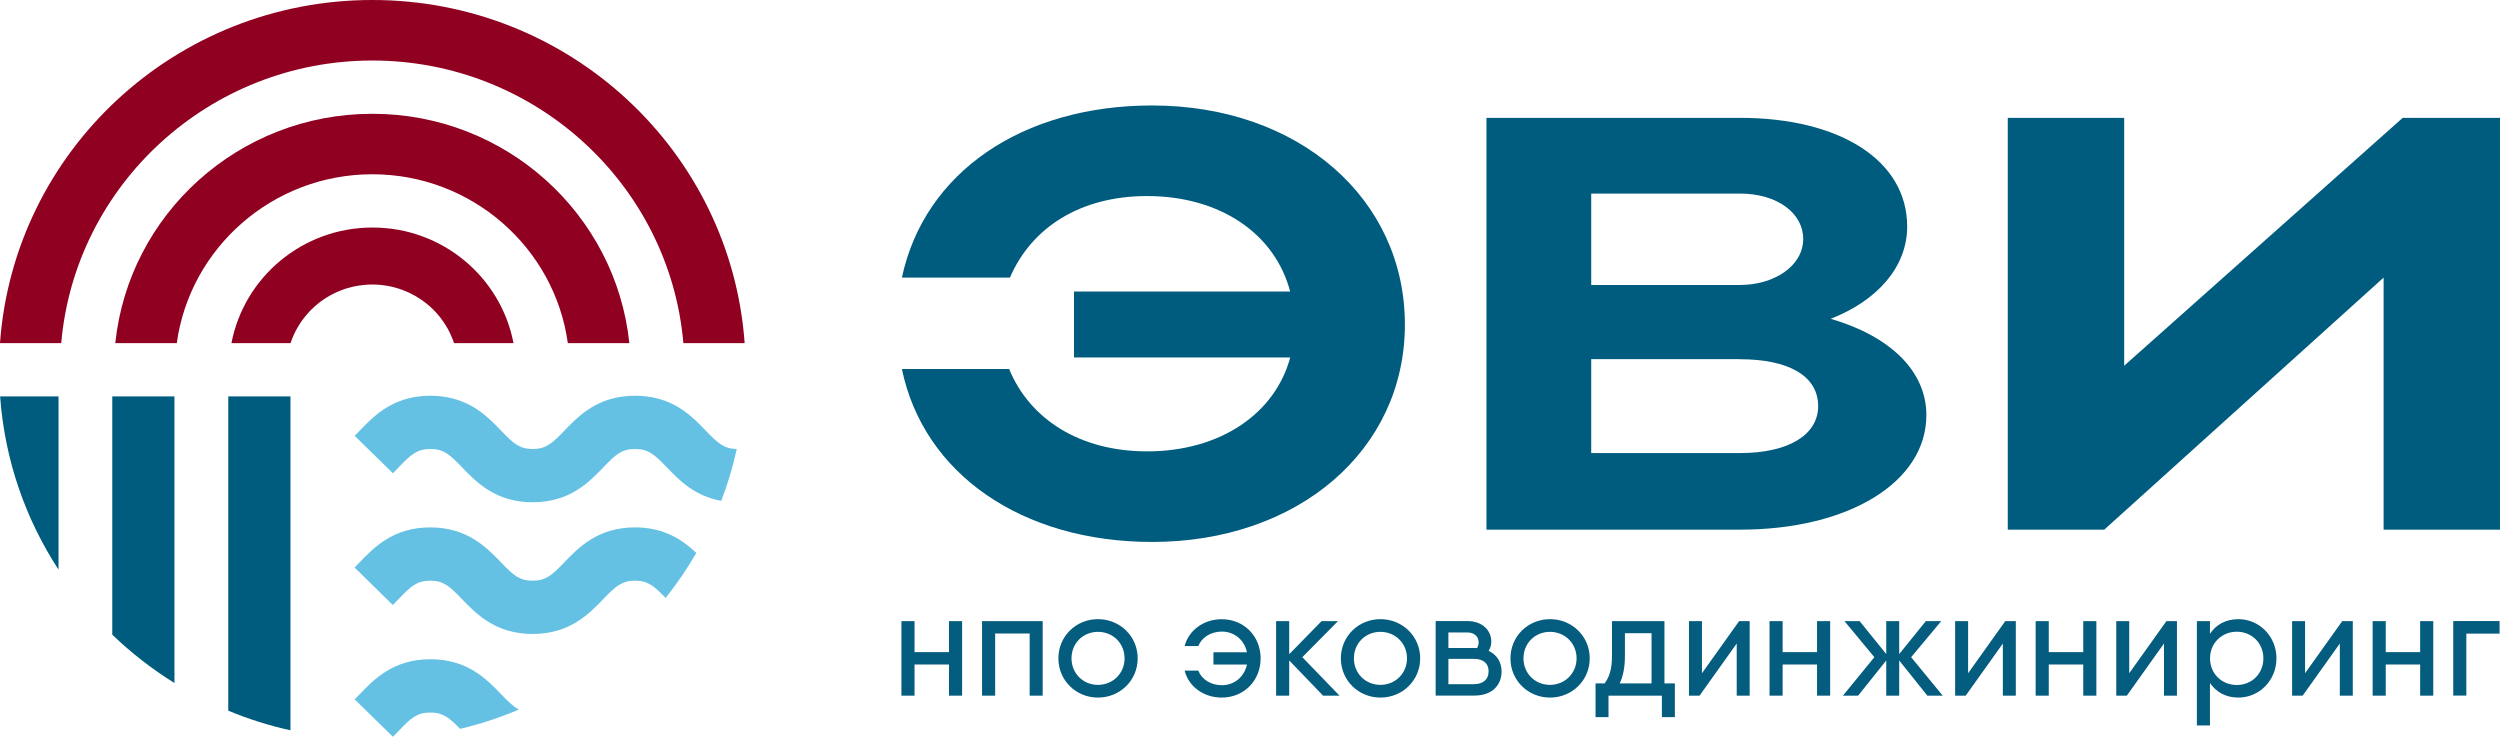 <?xml version="1.0" encoding="UTF-8"?> <svg xmlns="http://www.w3.org/2000/svg" width="95" height="28" viewBox="0 0 95 28" fill="none"><g clip-path="url(#clip0_44_134)"><path d="M19.716 26.964C18.998 27.268 18.254 27.515 17.483 27.696C17.067 27.268 16.839 27.076 16.354 27.076C15.84 27.076 15.615 27.289 15.151 27.772C15.078 27.849 15.007 27.922 14.931 27.997L13.477 26.575C13.542 26.51 13.605 26.443 13.671 26.378C14.208 25.817 14.944 25.051 16.354 25.051C17.764 25.051 18.503 25.817 19.04 26.378C19.315 26.663 19.504 26.853 19.719 26.962L19.716 26.964Z" fill="#64C1E3"></path><path d="M26.46 21.012C26.112 21.612 25.724 22.183 25.294 22.723C24.854 22.269 24.626 22.066 24.128 22.066C23.63 22.066 23.389 22.282 22.925 22.764C22.388 23.323 21.649 24.091 20.239 24.091C18.829 24.091 18.093 23.323 17.553 22.764C17.089 22.282 16.861 22.066 16.35 22.066C15.839 22.066 15.611 22.282 15.147 22.764C15.074 22.84 15.003 22.915 14.927 22.99L13.473 21.565C13.538 21.5 13.601 21.433 13.666 21.368C14.204 20.81 14.94 20.041 16.35 20.041C17.76 20.041 18.499 20.81 19.036 21.368C19.5 21.851 19.728 22.066 20.239 22.066C20.75 22.066 20.978 21.851 21.445 21.368C21.982 20.81 22.718 20.041 24.128 20.041C25.255 20.041 25.952 20.529 26.46 21.012Z" fill="#64C1E3"></path><path d="M27.997 17.059C27.851 17.737 27.651 18.396 27.408 19.032C26.386 18.85 25.791 18.23 25.337 17.757C24.871 17.275 24.646 17.062 24.132 17.062C23.618 17.062 23.393 17.275 22.929 17.757C22.392 18.318 21.653 19.086 20.243 19.086C18.833 19.086 18.097 18.318 17.557 17.757C17.093 17.275 16.865 17.062 16.354 17.062C15.843 17.062 15.615 17.275 15.151 17.757C15.078 17.835 15.007 17.908 14.931 17.983L13.477 16.561C13.542 16.496 13.605 16.428 13.671 16.363C14.15 15.865 14.782 15.206 15.906 15.066C16.047 15.047 16.197 15.037 16.354 15.037C16.511 15.037 16.661 15.047 16.802 15.066C17.926 15.206 18.561 15.865 19.04 16.363C19.504 16.846 19.732 17.062 20.243 17.062C20.754 17.062 20.982 16.846 21.448 16.363C21.928 15.865 22.56 15.206 23.684 15.066C23.825 15.047 23.975 15.037 24.132 15.037C24.289 15.037 24.439 15.047 24.58 15.066C25.707 15.206 26.341 15.865 26.818 16.363C27.277 16.838 27.502 17.054 28 17.062L27.997 17.059Z" fill="#64C1E3"></path><path d="M11.038 15.063V27.751C10.22 27.572 9.431 27.32 8.674 27.006V15.063H11.038Z" fill="#005C7E"></path><path d="M6.629 15.063V25.955C5.778 25.425 4.984 24.81 4.266 24.117V15.063H6.629Z" fill="#005C7E"></path><path d="M2.224 15.063V21.646C0.968 19.722 0.179 17.477 0.004 15.063H2.221H2.224Z" fill="#005C7E"></path><path d="M19.505 13.038H17.254C17.241 13.005 17.231 12.968 17.218 12.937C17.218 12.932 17.212 12.924 17.212 12.919C17.175 12.825 17.136 12.735 17.094 12.646C17.073 12.605 17.052 12.561 17.029 12.519C17.023 12.514 17.023 12.506 17.018 12.498C16.995 12.457 16.968 12.413 16.942 12.371C16.882 12.275 16.819 12.182 16.751 12.091C16.725 12.057 16.699 12.021 16.67 11.99C16.638 11.948 16.602 11.912 16.568 11.873C16.536 11.836 16.499 11.8 16.465 11.766C16.287 11.587 16.088 11.432 15.873 11.302C15.839 11.278 15.802 11.258 15.766 11.237C15.729 11.216 15.692 11.195 15.653 11.177C15.577 11.136 15.501 11.099 15.42 11.068C15.349 11.037 15.276 11.011 15.2 10.985L15.163 10.972C15.129 10.962 15.095 10.949 15.061 10.941C15.019 10.928 14.977 10.918 14.935 10.907C14.851 10.886 14.765 10.868 14.681 10.855C14.639 10.85 14.594 10.842 14.55 10.837C14.518 10.832 14.484 10.829 14.453 10.827C14.408 10.822 14.364 10.819 14.319 10.816C14.264 10.816 14.209 10.811 14.151 10.811C14.094 10.811 14.039 10.811 13.984 10.816C13.937 10.816 13.889 10.822 13.842 10.827C13.805 10.832 13.769 10.835 13.732 10.84C13.695 10.845 13.656 10.85 13.617 10.855C13.53 10.868 13.446 10.886 13.363 10.907C13.321 10.918 13.279 10.931 13.237 10.941C13.208 10.946 13.179 10.957 13.15 10.964C13.121 10.975 13.093 10.982 13.064 10.995C12.697 11.123 12.359 11.312 12.065 11.554C12.023 11.585 11.987 11.618 11.95 11.652C11.911 11.686 11.874 11.722 11.84 11.756C11.835 11.761 11.835 11.761 11.829 11.766C11.795 11.8 11.759 11.836 11.727 11.873C11.693 11.912 11.656 11.951 11.625 11.99C11.596 12.021 11.57 12.057 11.544 12.091C11.473 12.179 11.41 12.273 11.352 12.371C11.326 12.413 11.303 12.457 11.277 12.498C11.277 12.504 11.271 12.511 11.266 12.519C11.242 12.561 11.222 12.605 11.2 12.646C11.159 12.735 11.119 12.825 11.083 12.919C11.083 12.924 11.077 12.932 11.077 12.937C11.064 12.968 11.054 13.005 11.041 13.038H8.795C9.274 10.539 11.491 8.646 14.154 8.646C16.817 8.646 19.034 10.536 19.513 13.038H19.505Z" fill="#900020"></path><path d="M23.915 13.038H21.577C21.079 9.42 17.935 6.622 14.148 6.622C10.361 6.622 7.216 9.42 6.718 13.038H4.381C4.892 8.143 9.069 4.324 14.148 4.324C19.227 4.324 23.404 8.143 23.915 13.038Z" fill="#900020"></path><path d="M28.295 13.038H25.968C25.449 7.032 20.346 2.3 14.149 2.3C7.951 2.3 2.846 7.032 2.327 13.038H0C0.524 5.75 6.656 0 14.149 0C21.641 0 27.773 5.75 28.297 13.038H28.295Z" fill="#900020"></path><path d="M49.026 11.081C48.457 8.89 46.371 7.45 43.59 7.45C41.062 7.45 39.198 8.639 38.378 10.549H34.272C35.126 6.544 38.852 4.008 43.782 4.008C49.343 4.008 53.386 7.543 53.386 12.332C53.386 17.121 49.311 20.594 43.782 20.594C38.821 20.594 35.092 17.996 34.272 14.022H38.346C39.135 15.932 41.033 17.152 43.593 17.152C46.373 17.152 48.459 15.712 49.028 13.583H40.812V11.079H49.028L49.026 11.081Z" fill="#005C7E"></path><path d="M56.482 4.478H66.121C69.882 4.478 72.473 6.074 72.473 8.61C72.473 10.144 71.336 11.426 69.567 12.114C71.81 12.771 73.202 14.087 73.202 15.777C73.202 18.313 70.264 20.127 66.124 20.127H56.485V4.478H56.482ZM66.121 7.356H60.466V10.829H66.121C67.416 10.829 68.522 10.11 68.522 9.077C68.522 8.106 67.541 7.356 66.121 7.356ZM66.121 13.648H60.466V17.217H66.121C67.953 17.217 69.09 16.529 69.09 15.434C69.09 14.276 67.953 13.651 66.121 13.651V13.648Z" fill="#005C7E"></path><path d="M90.577 20.127V10.549L79.961 20.127H76.295V4.478H80.719V13.897L91.303 4.478H95.001V20.127H90.577Z" fill="#005C7E"></path><path d="M36.56 23.603V26.435H36.062V25.251H34.752V26.435H34.254V23.603H34.752V24.781H36.062V23.603H36.56Z" fill="#045C7E"></path><path d="M39.624 26.435H39.127V24.073H37.816V26.435H37.318V23.603H39.622V26.435H39.624Z" fill="#045C7E"></path><path d="M40.219 25.017C40.219 24.179 40.887 23.528 41.723 23.528C42.559 23.528 43.232 24.179 43.232 25.017C43.232 25.856 42.559 26.508 41.723 26.508C40.887 26.508 40.219 25.856 40.219 25.017ZM42.734 25.017C42.734 24.447 42.294 24.01 41.723 24.01C41.152 24.01 40.717 24.447 40.717 25.017C40.717 25.589 41.157 26.025 41.723 26.025C42.289 26.025 42.734 25.589 42.734 25.017Z" fill="#045C7E"></path><path d="M47.904 25.018C47.904 25.856 47.28 26.508 46.423 26.508C45.742 26.508 45.165 26.09 45.016 25.482H45.535C45.66 25.812 46.009 26.038 46.431 26.038C46.916 26.038 47.288 25.708 47.385 25.251H46.111V24.787H47.385C47.288 24.327 46.916 24 46.431 24C46.014 24 45.666 24.221 45.535 24.55H45.016C45.17 23.951 45.742 23.53 46.423 23.53C47.28 23.53 47.904 24.182 47.904 25.02V25.018Z" fill="#045C7E"></path><path d="M50.277 26.435L48.99 25.098V26.435H48.492V23.603H48.99V24.859L50.219 23.603H50.843L49.488 24.973L50.901 26.435H50.277Z" fill="#045C7E"></path><path d="M50.953 25.017C50.953 24.179 51.621 23.528 52.457 23.528C53.293 23.528 53.967 24.179 53.967 25.017C53.967 25.856 53.293 26.508 52.457 26.508C51.621 26.508 50.953 25.856 50.953 25.017ZM53.466 25.017C53.466 24.447 53.026 24.01 52.455 24.01C51.883 24.01 51.448 24.447 51.448 25.017C51.448 25.589 51.889 26.025 52.455 26.025C53.021 26.025 53.466 25.589 53.466 25.017Z" fill="#045C7E"></path><path d="M57.06 25.516C57.06 26.014 56.722 26.432 56.03 26.432H54.555V23.6H55.755C56.321 23.6 56.669 23.946 56.669 24.382C56.669 24.506 56.636 24.626 56.567 24.732C56.887 24.88 57.06 25.173 57.06 25.513V25.516ZM55.042 24.623H56.03C56.059 24.623 56.093 24.628 56.127 24.628C56.161 24.566 56.19 24.498 56.19 24.418C56.19 24.158 55.983 24.021 55.721 24.034H55.039V24.623H55.042ZM56.567 25.511C56.567 25.21 56.368 25.036 56.007 25.036H55.039V25.999H56.007C56.365 25.999 56.567 25.812 56.567 25.511Z" fill="#045C7E"></path><path d="M57.397 25.017C57.397 24.179 58.065 23.528 58.901 23.528C59.737 23.528 60.41 24.179 60.41 25.017C60.41 25.856 59.737 26.508 58.901 26.508C58.065 26.508 57.397 25.856 57.397 25.017ZM59.91 25.017C59.91 24.447 59.469 24.01 58.898 24.01C58.327 24.01 57.892 24.447 57.892 25.017C57.892 25.589 58.332 26.025 58.898 26.025C59.464 26.025 59.91 25.589 59.91 25.017Z" fill="#045C7E"></path><path d="M63.645 25.97V27.25H63.152V26.435H61.123V27.25H60.631V25.97H60.974C61.145 25.739 61.255 25.461 61.255 24.916V23.603H63.249V25.97H63.642H63.645ZM62.759 25.97V24.062H61.747V24.916C61.747 25.376 61.674 25.703 61.548 25.97H62.759Z" fill="#045C7E"></path><path d="M66.488 23.603V26.435H65.995V24.454L64.582 26.435H64.181V23.603H64.674V25.583L66.087 23.603H66.488Z" fill="#045C7E"></path><path d="M69.546 23.603V26.435H69.048V25.251H67.74V26.435H67.242V23.603H67.74V24.781H69.048V23.603H69.546Z" fill="#045C7E"></path><path d="M73.239 26.435L72.17 25.098V26.435H71.677V25.098L70.608 26.435H70.031L71.226 24.973L70.089 23.603H70.665L71.677 24.854V23.603H72.17V24.854L73.181 23.603H73.766L72.623 24.973L73.823 26.435H73.242H73.239Z" fill="#045C7E"></path><path d="M76.601 23.603V26.435H76.108V24.454L74.696 26.435H74.295V23.603H74.788V25.583L76.2 23.603H76.601Z" fill="#045C7E"></path><path d="M79.662 23.603V26.435H79.164V25.251H77.853V26.435H77.355V23.603H77.853V24.781H79.164V23.603H79.662Z" fill="#045C7E"></path><path d="M82.724 23.603V26.435H82.231V24.454L80.819 26.435H80.418V23.603H80.911V25.583L82.323 23.603H82.724Z" fill="#045C7E"></path><path d="M86.505 25.017C86.505 25.856 85.852 26.508 85.058 26.508C84.573 26.508 84.206 26.292 83.978 25.952V27.567H83.481V23.603H83.978V24.083C84.206 23.743 84.573 23.528 85.058 23.528C85.852 23.528 86.505 24.179 86.505 25.017ZM86.009 25.017C86.009 24.439 85.569 24.005 84.998 24.005C84.427 24.005 83.981 24.441 83.981 25.017C83.981 25.594 84.421 26.03 84.998 26.03C85.574 26.03 86.009 25.594 86.009 25.017Z" fill="#045C7E"></path><path d="M89.406 23.603V26.435H88.913V24.454L87.501 26.435H87.1V23.603H87.592V25.583L89.005 23.603H89.406Z" fill="#045C7E"></path><path d="M92.464 23.603V26.435H91.966V25.251H90.658V26.435H90.16V23.603H90.658V24.781H91.966V23.603H92.464Z" fill="#045C7E"></path><path d="M94.984 24.078H93.721V26.432H93.223V23.6H94.984V24.075V24.078Z" fill="#045C7E"></path></g><defs><clipPath id="clip0_44_134"><rect width="95" height="28" fill="white"></rect></clipPath></defs></svg> 